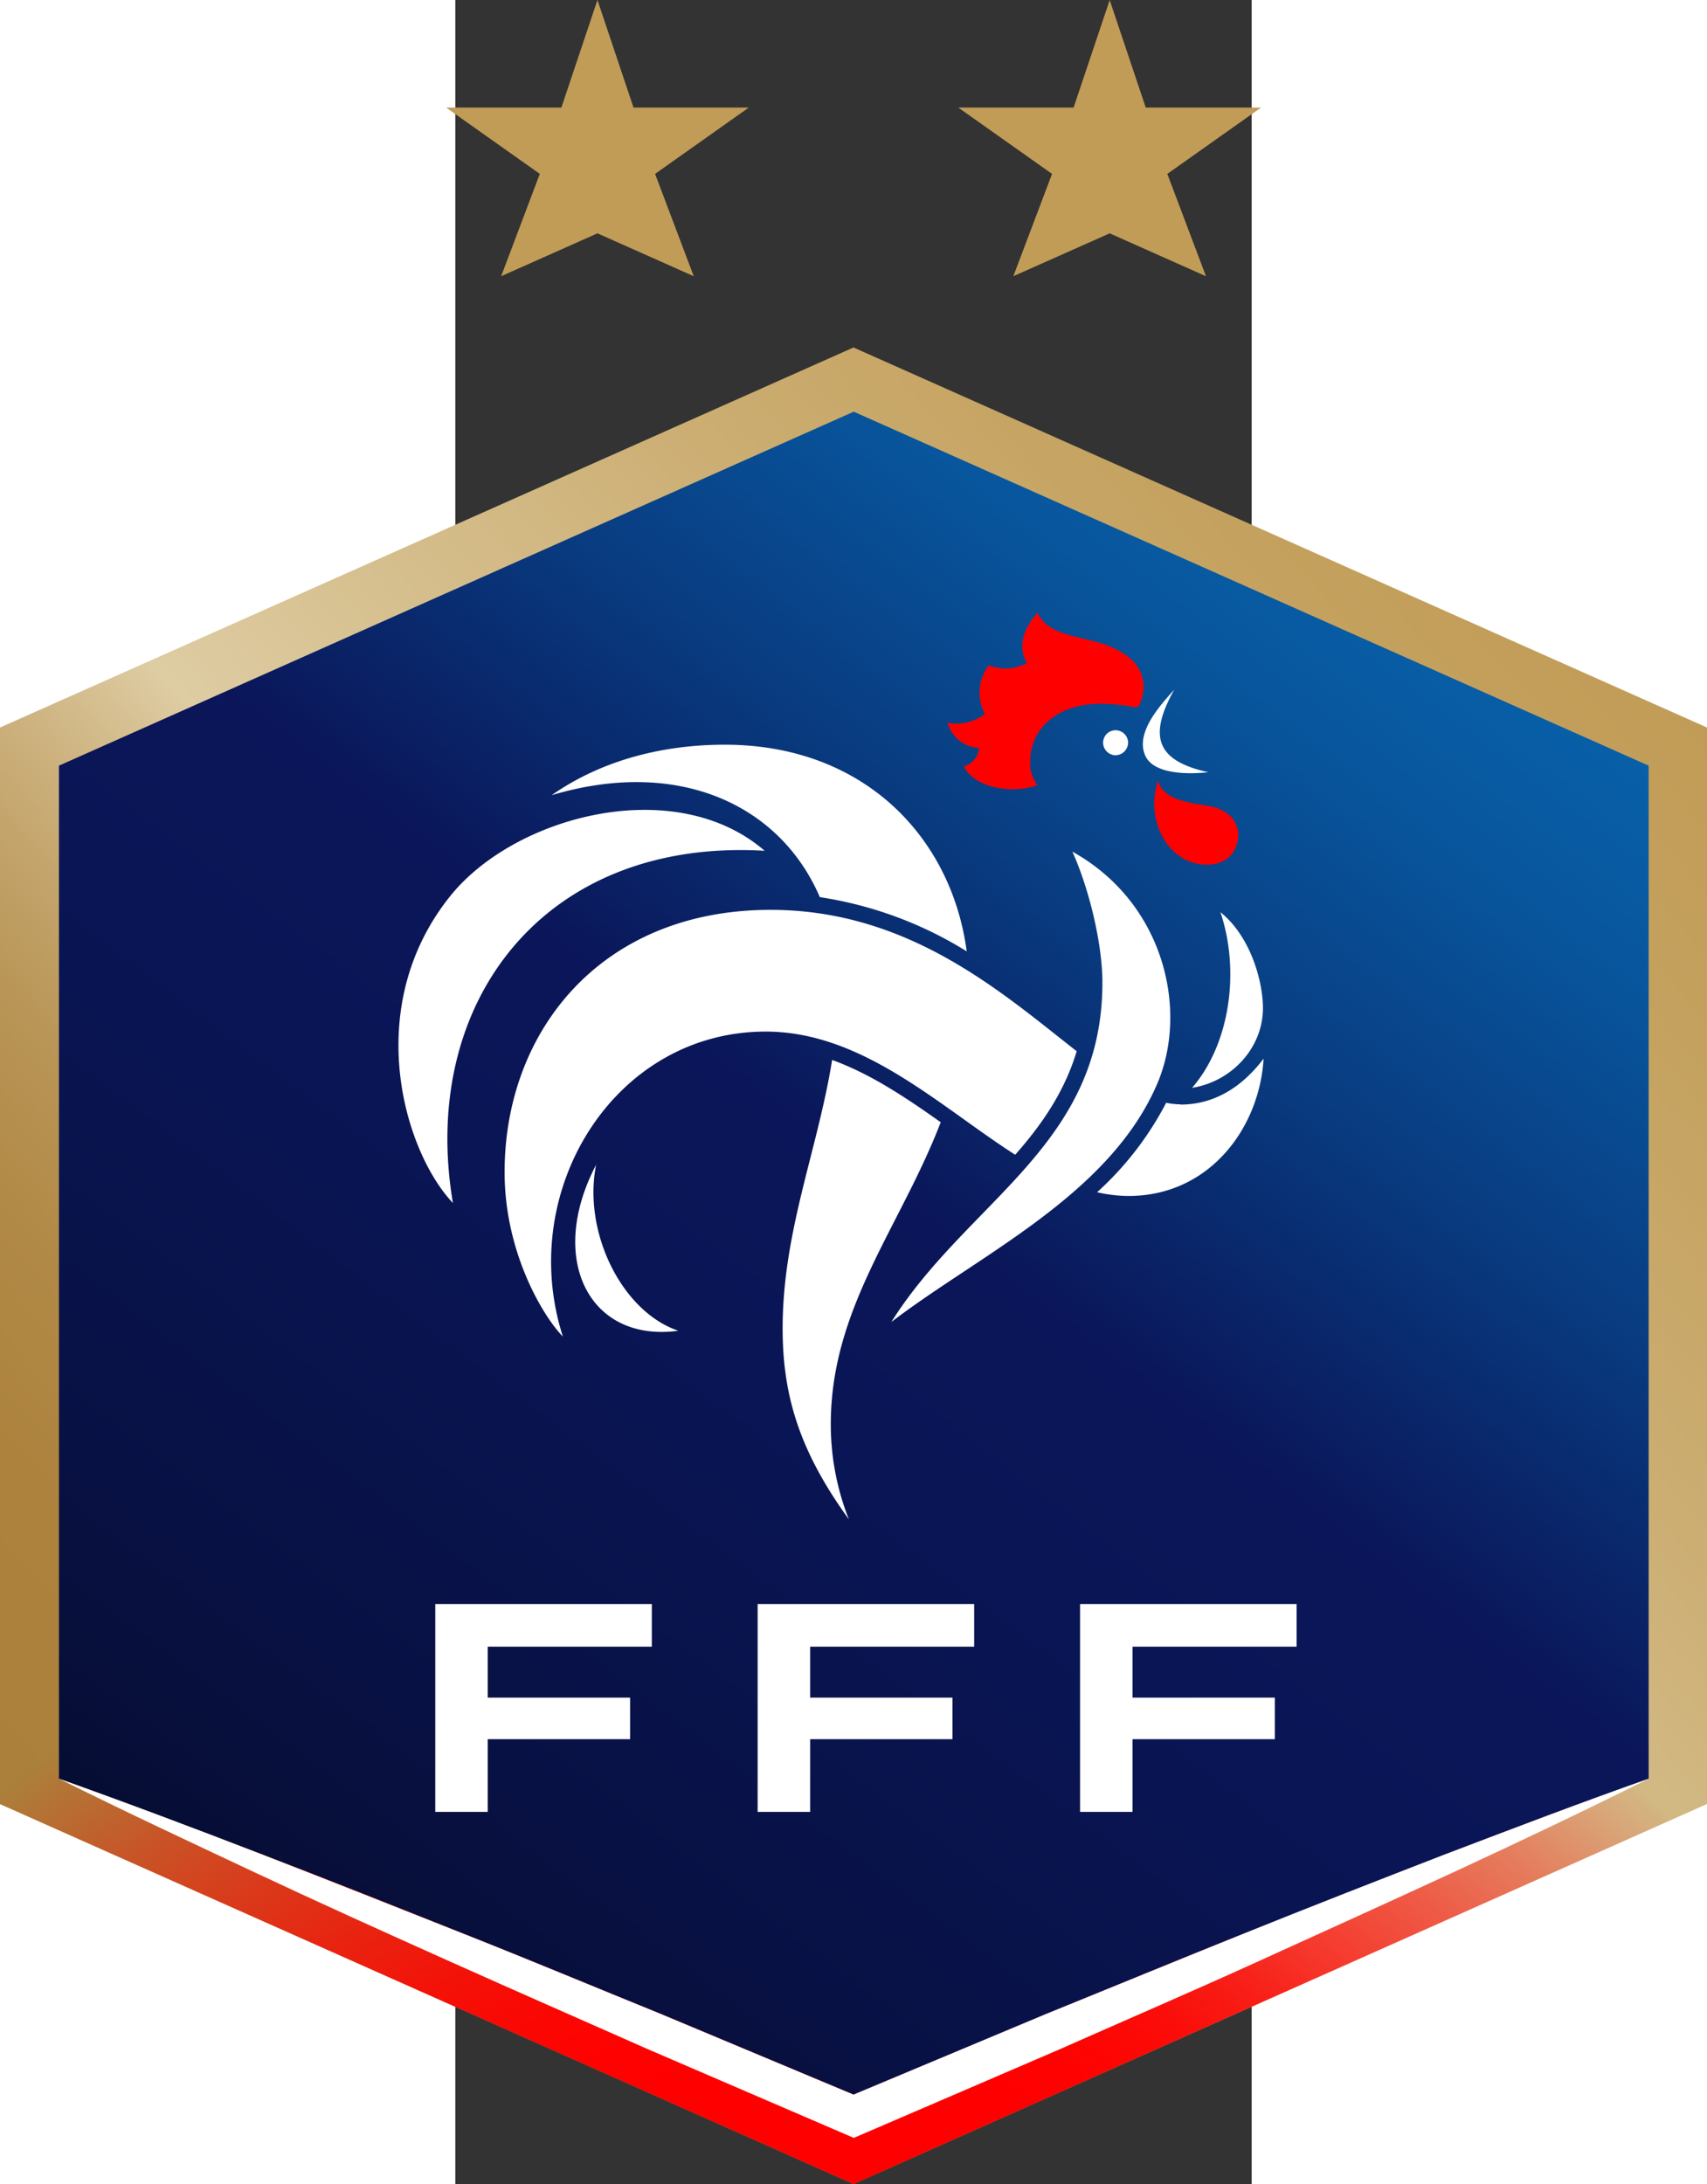 <svg xmlns="http://www.w3.org/2000/svg" width="198.363" height="253.752" viewBox="0 0 132.24 362.61"><rect x="0" y="0" width="132.24" height="362.61" fill="#333333" stroke="none"/><defs><linearGradient id="a" x1="298.23" x2="543.66" y1="414.04" y2="193.06" gradientTransform="translate(-354.82 -93.39)" gradientUnits="userSpaceOnUse"><stop offset="0" stop-color="#ab803a"/><stop offset=".12" stop-color="#ac823d"/><stop offset=".2" stop-color="#b18946"/><stop offset=".27" stop-color="#b89455"/><stop offset=".33" stop-color="#c3a46b"/><stop offset=".39" stop-color="#d1b887"/><stop offset=".44" stop-color="#decca3"/><stop offset=".52" stop-color="#d8c394"/><stop offset=".72" stop-color="#ccae73"/><stop offset=".89" stop-color="#c4a15e"/><stop offset="1" stop-color="#c19c57"/></linearGradient><linearGradient id="c" x1="509.17" x2="332.72" y1="187.53" y2="421.68" gradientTransform="translate(-354.82 -93.39)" gradientUnits="userSpaceOnUse"><stop offset="0" stop-color="#0860a8"/><stop offset=".1" stop-color="#08569d"/><stop offset=".26" stop-color="#093c81"/><stop offset=".45" stop-color="#0a1659"/><stop offset=".62" stop-color="#091553"/><stop offset=".85" stop-color="#081143"/><stop offset="1" stop-color="#060d34"/></linearGradient><radialGradient id="b" cx="3517.6" cy="579.82" r="88.87" gradientTransform="matrix(2 0 0 1.31 -6974 -387.58)" gradientUnits="userSpaceOnUse"><stop offset=".27" stop-color="red"/><stop offset=".35" stop-color="red" stop-opacity=".98"/><stop offset=".44" stop-color="red" stop-opacity=".93"/><stop offset=".53" stop-color="red" stop-opacity=".84"/><stop offset=".63" stop-color="red" stop-opacity=".71"/><stop offset=".74" stop-color="red" stop-opacity=".54"/><stop offset=".85" stop-color="red" stop-opacity=".34"/><stop offset=".95" stop-color="red" stop-opacity=".11"/><stop offset="1" stop-color="red" stop-opacity="0"/></radialGradient></defs><path fill="url(#a)" d="m-75.609 299.53 141.73 63.08 141.73-63.1V120.79l-141.73-63.1-141.73 63.1z"/><path fill="url(#b)" d="m-75.609 299.53 141.73 63.08 141.73-63.1V120.79l-141.73-63.1-141.73 63.1z"/><path fill="url(#c)" d="M1.18 320.96c11.12 4.39 22.14 9 33.21 13.5l31.78 13.3 31.78-13.31c11.07-4.5 22.09-9.12 33.21-13.5s22.22-8.81 33.37-13.13 22.35-8.52 33.63-12.51V127.12l-132-58.77-131.98 58.77v168.19c11.28 4 22.45 8.26 33.63 12.52s22.24 8.66 33.37 13.13"/><g fill="#fff"><path d="M164.48 307.82c-11.15 4.32-22.29 8.66-33.37 13.13s-22.14 9-33.21 13.5l-31.78 13.31-31.78-13.3c-11.07-4.5-22.1-9.11-33.21-13.5s-22.22-8.81-33.37-13.13-22.34-8.52-33.58-12.52c10.71 5.34 21.54 10.4 32.37 15.49s21.71 10 32.62 14.89 21.85 9.68 32.78 14.52l32.93 14.18 1.29.55 1.29-.55 32.93-14.17c10.93-4.84 21.9-9.56 32.78-14.51s21.77-9.87 32.62-14.89 21.65-10.16 32.36-15.5c-11.32 3.99-22.49 8.29-33.67 12.5"/><path d="M82.56 288.75v-6.9H58.92v-8.46h27.24v-7.08H50.2v34.51h8.72v-12.07zm21.18 12.07h8.71v-12.07h23.64v-6.9h-23.64v-8.46h27.25v-7.08h-35.96zm-107.07 0h8.71v-12.07h23.64v-6.9H5.38v-8.46h27.25v-7.08H-3.33z"/></g><path fill="red" d="M111.99 109.26c-5.11-4.3-12.91-2.42-15.32-7.53-2.29 2.55-3.36 5.65-1.75 8.33a7.43 7.43 0 0 1-6.32.4 7.46 7.46 0 0 0-.67 8.07 7.73 7.73 0 0 1-6.18 1.48 5.7 5.7 0 0 0 5.24 4.17 3.65 3.65 0 0 1-2.55 3.09c1.88 3.63 8.07 4.57 12.23 3.09a5.84 5.84 0 0 1-1.21-3.9c0-5.8 4.89-9.62 11.65-9.62a30.7 30.7 0 0 1 5.55.54c.42.06.74.12 1-.54a6.22 6.22 0 0 0-1.67-7.58m13.31 24.6c-2.69-.54-7.8-.81-8.6-4.3-2.29 6.86 1.88 14 8.06 14 3.5 0 5.24-2.29 5.24-5 0-2.28-1.75-4.17-4.7-4.7"/><path fill="#fff" d="M60.531 148.95a64.5 64.5 0 0 1 24.39 9c-2.54-19-17.12-34.31-40.19-34.31-9.88 0-20.15 2.38-28.73 8.38 21.07-6.28 37.93 1.59 44.53 16.93m-9.17-7.7c-14.92-12.91-41.81-5.78-52.43 7.8-14.52 18.42-7.39 42.21.67 50.68-5.64-33.21 15.06-60.63 51.76-58.48m58.21-15.86a2.12 2.12 0 0 0 2.15-2.15 2.1 2.1 0 0 0-2.15-2 2.07 2.07 0 0 0-2 2 2.1 2.1 0 0 0 2 2.15m15.46 2.82c-8.47-1.88-10.08-5.78-5.65-13.71-2.42 2.69-6.45 7.12-4.84 10.89s9.28 2.95 10.49 2.82m-2.69 52.4c6.66-1.06 11.77-6.7 11.77-13.24 0-4.26-1.93-11.78-7.06-15.93 3.35 9.98 1.47 22.06-4.71 29.17m-19.89-39.25c2.72 6 5 15.17 5 21.79 0 27.05-22.34 36.16-35.05 56.34 14.66-11.22 36.25-21.06 44.18-39.61 5.19-12.21 1.13-30.03-14.14-38.5zm-79 51.89c-8.33 15.73-1.21 29.71 13.58 27.69-9.46-3.2-15.92-16.51-13.63-27.67zm57.19-6.9c-5.78-4.1-11.71-8.07-18.07-10.37-2.41 15-8.21 28.44-8.22 44.56 0 11 2.7 20.28 11 31.71a42.8 42.8 0 0 1-3-15.72c-.04-19.29 11.5-32.7 18.23-50.15zm39.82-3a12 12 0 0 1-2.42-.26 52.9 52.9 0 0 1-11.47 14.85 23.3 23.3 0 0 0 5.25.62c13.32 0 21.7-11.18 22.4-22.8-3.67 4.85-8.32 7.63-13.81 7.63zm-17.28-8.82c-12.26-9.57-27.74-23.47-50.83-23.47-28.17 0-44.17 20.17-44.17 43.55 0 13.58 6.62 24.23 9.68 27.29-7.78-24.15 8.49-50.63 33.67-50.63 16.11 0 28.81 12.36 41.44 20.45 4.51-5.11 8.21-10.53 10.21-17.19"/><path fill="#c19c57" d="m23.6 0 5.99 17.86h19.14L33.17 28.87l6.42 16.99-15.99-7.12-15.99 7.12 6.42-16.99-15.56-11.01h19.14zm85.06.01 5.99 17.85h19.14l-15.56 11.01 6.42 16.99-15.99-7.12-16 7.12 6.43-16.99-15.57-11.01h19.15z"/></svg>